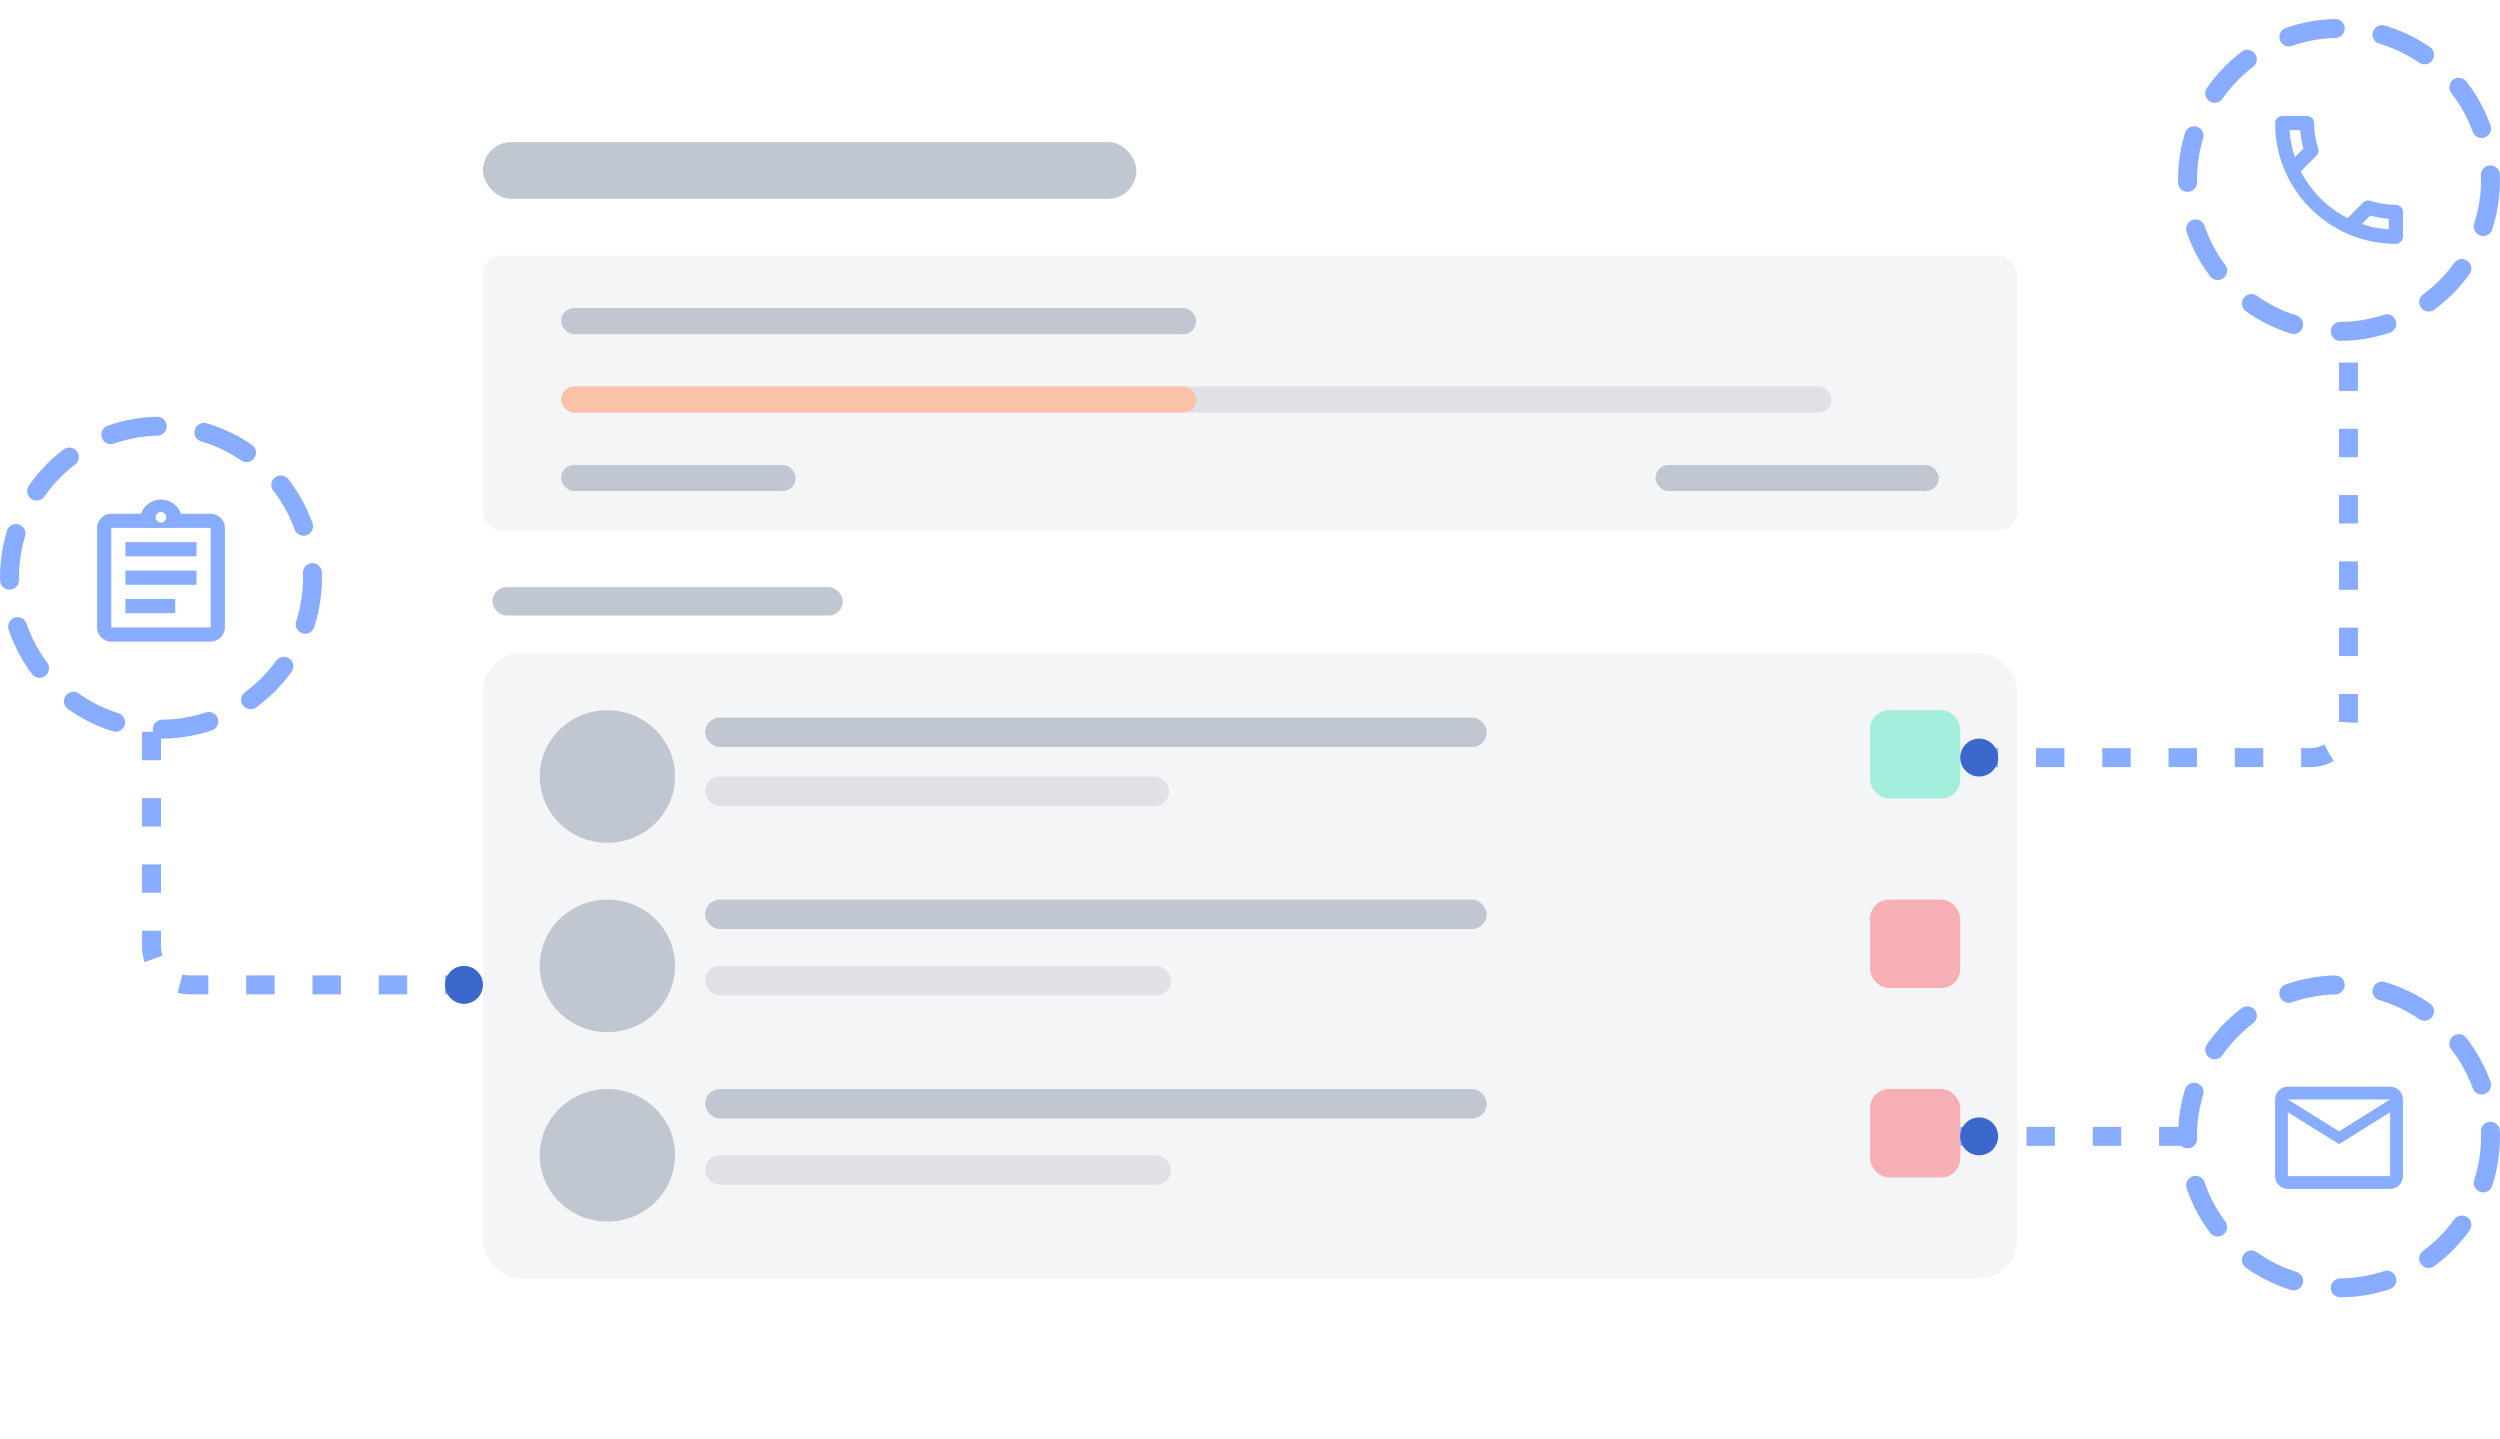 <svg width="264" height="152" viewBox="0 0 264 152" fill="none" xmlns="http://www.w3.org/2000/svg">
<g filter="url(#filter0_d)">
<path d="M45 11C45 9.895 45.895 9 47 9H217C218.105 9 219 9.895 219 11V141H45V11Z" fill="white"/>
</g>
<rect x="51" y="15" width="69" height="6" rx="3" fill="#C1C7D0"/>
<rect x="51" y="27" width="162" height="29" rx="2" fill="#F4F5F7"/>
<rect x="59.254" y="49.095" width="24.764" height="2.762" rx="1.381" fill="#C1C7D0"/>
<rect x="174.821" y="49.095" width="29.924" height="2.762" rx="1.381" fill="#C1C7D0"/>
<rect x="59.254" y="32.524" width="67.07" height="2.762" rx="1.381" fill="#C1C7D0"/>
<rect x="59.254" y="40.81" width="134.14" height="2.762" rx="1.381" fill="#DFE1E6"/>
<rect x="59.254" y="40.81" width="67.07" height="2.762" rx="1.381" fill="#FAC3A9"/>
<rect x="52" y="62" width="37" height="3" rx="1.5" fill="#C1C7D0"/>
<rect x="51" y="69" width="162" height="66" rx="4" fill="#F4F5F7"/>
<ellipse cx="64.143" cy="82" rx="7.143" ry="7" fill="#C1C7D0"/>
<rect x="74.46" y="75.778" width="82.54" height="3.111" rx="1.556" fill="#C1C7D0"/>
<rect x="197.476" y="75" width="9.524" height="9.333" rx="2" fill="#A2EDDC"/>
<rect x="74.46" y="82" width="49.008" height="3.111" rx="1.556" fill="#DFE1E6"/>
<ellipse cx="64.143" cy="102" rx="7.143" ry="7" fill="#C1C7D0"/>
<rect x="74.46" y="95" width="82.54" height="3.111" rx="1.556" fill="#C1C7D0"/>
<rect x="197.476" y="95" width="9.524" height="9.333" rx="2" fill="#F5AFB5"/>
<rect x="74.46" y="102" width="49.206" height="3.111" rx="1.556" fill="#DFE1E6"/>
<ellipse cx="64.143" cy="122" rx="7.143" ry="7" fill="#C1C7D0"/>
<rect x="74.46" y="115" width="82.54" height="3.111" rx="1.556" fill="#C1C7D0"/>
<rect x="197.476" y="115" width="9.524" height="9.333" rx="2" fill="#F5AFB5"/>
<rect x="74.46" y="122" width="49.206" height="3.111" rx="1.556" fill="#DFE1E6"/>
<circle cx="17" cy="61" r="16" stroke="#88ACFF" stroke-width="2" stroke-linecap="round" stroke-dasharray="5 5"/>
<path d="M13.25 63.25H18.5V64.75H13.25V63.25ZM13.25 60.25H20.75V61.75H13.25V60.25ZM13.25 57.25H20.75V58.75H13.25V57.25ZM22.25 54.25H19.115C18.8 53.38 17.975 52.75 17 52.75C16.025 52.75 15.2 53.38 14.885 54.25H11.75C11.645 54.25 11.547 54.258 11.45 54.28C11.158 54.34 10.895 54.49 10.693 54.693C10.557 54.828 10.445 54.992 10.37 55.172C10.295 55.345 10.25 55.54 10.25 55.75V66.25C10.25 66.453 10.295 66.655 10.37 66.835C10.445 67.015 10.557 67.172 10.693 67.315C10.895 67.517 11.158 67.668 11.45 67.728C11.547 67.743 11.645 67.75 11.75 67.75H22.25C23.075 67.75 23.75 67.075 23.75 66.25V55.75C23.75 54.925 23.075 54.25 22.25 54.25ZM17 54.062C17.308 54.062 17.562 54.318 17.562 54.625C17.562 54.932 17.308 55.188 17 55.188C16.692 55.188 16.438 54.932 16.438 54.625C16.438 54.318 16.692 54.062 17 54.062ZM22.25 66.25H11.75V55.75H22.25V66.25Z" fill="#88ACFF"/>
<path d="M50 104H20C17.791 104 16 102.209 16 100V77" stroke="#88ACFF" stroke-width="2" stroke-dasharray="3 4"/>
<circle cx="49" cy="104" r="2" fill="#3C68CE"/>
<circle cx="247" cy="120" r="16" stroke="#88ACFF" stroke-width="2" stroke-linecap="round" stroke-dasharray="5 5"/>
<path d="M253.75 116.1C253.75 115.358 253.142 114.75 252.4 114.75H241.6C240.858 114.75 240.25 115.358 240.25 116.1V124.2C240.25 124.943 240.858 125.55 241.6 125.55H252.4C253.142 125.55 253.75 124.943 253.75 124.2V116.1ZM252.4 116.1L247 119.475L241.6 116.1H252.4ZM252.4 124.2H241.6V117.45L247 120.825L252.4 117.45V124.2Z" fill="#88ACFF"/>
<path d="M207 120H231" stroke="#88ACFF" stroke-width="2" stroke-dasharray="3 4"/>
<circle cx="209" cy="120" r="2" fill="#3C68CE"/>
<circle cx="247" cy="19" r="16" stroke="#88ACFF" stroke-width="2" stroke-linecap="round" stroke-dasharray="5 5"/>
<path d="M242.905 13.75C242.95 14.418 243.062 15.07 243.242 15.693L242.342 16.593C242.035 15.693 241.84 14.74 241.773 13.75H242.905ZM250.3 22.765C250.938 22.945 251.59 23.058 252.25 23.102V24.22C251.26 24.152 250.307 23.957 249.4 23.657L250.3 22.765ZM243.625 12.25H241C240.587 12.25 240.25 12.588 240.25 13C240.25 20.043 245.957 25.75 253 25.75C253.413 25.75 253.75 25.413 253.75 25V22.383C253.75 21.97 253.413 21.633 253 21.633C252.07 21.633 251.163 21.483 250.323 21.205C250.248 21.175 250.165 21.168 250.09 21.168C249.895 21.168 249.707 21.242 249.557 21.385L247.908 23.035C245.785 21.948 244.045 20.215 242.965 18.093L244.615 16.442C244.825 16.233 244.885 15.94 244.802 15.678C244.525 14.838 244.375 13.938 244.375 13C244.375 12.588 244.037 12.25 243.625 12.25Z" fill="#88ACFF"/>
<path d="M208 80H244C246.209 80 248 78.209 248 76V35" stroke="#88ACFF" stroke-width="2" stroke-dasharray="3 4"/>
<circle cx="209" cy="80" r="2" fill="#3C68CE"/>
<defs>
<filter id="filter0_d" x="36" y="0" width="194" height="152" filterUnits="userSpaceOnUse" color-interpolation-filters="sRGB">
<feFlood flood-opacity="0" result="BackgroundImageFix"/>
<feColorMatrix in="SourceAlpha" type="matrix" values="0 0 0 0 0 0 0 0 0 0 0 0 0 0 0 0 0 0 127 0"/>
<feOffset dx="1" dy="1"/>
<feGaussianBlur stdDeviation="5"/>
<feColorMatrix type="matrix" values="0 0 0 0 0 0 0 0 0 0 0 0 0 0 0 0 0 0 0.25 0"/>
<feBlend mode="normal" in2="BackgroundImageFix" result="effect1_dropShadow"/>
<feBlend mode="normal" in="SourceGraphic" in2="effect1_dropShadow" result="shape"/>
</filter>
</defs>
</svg>

